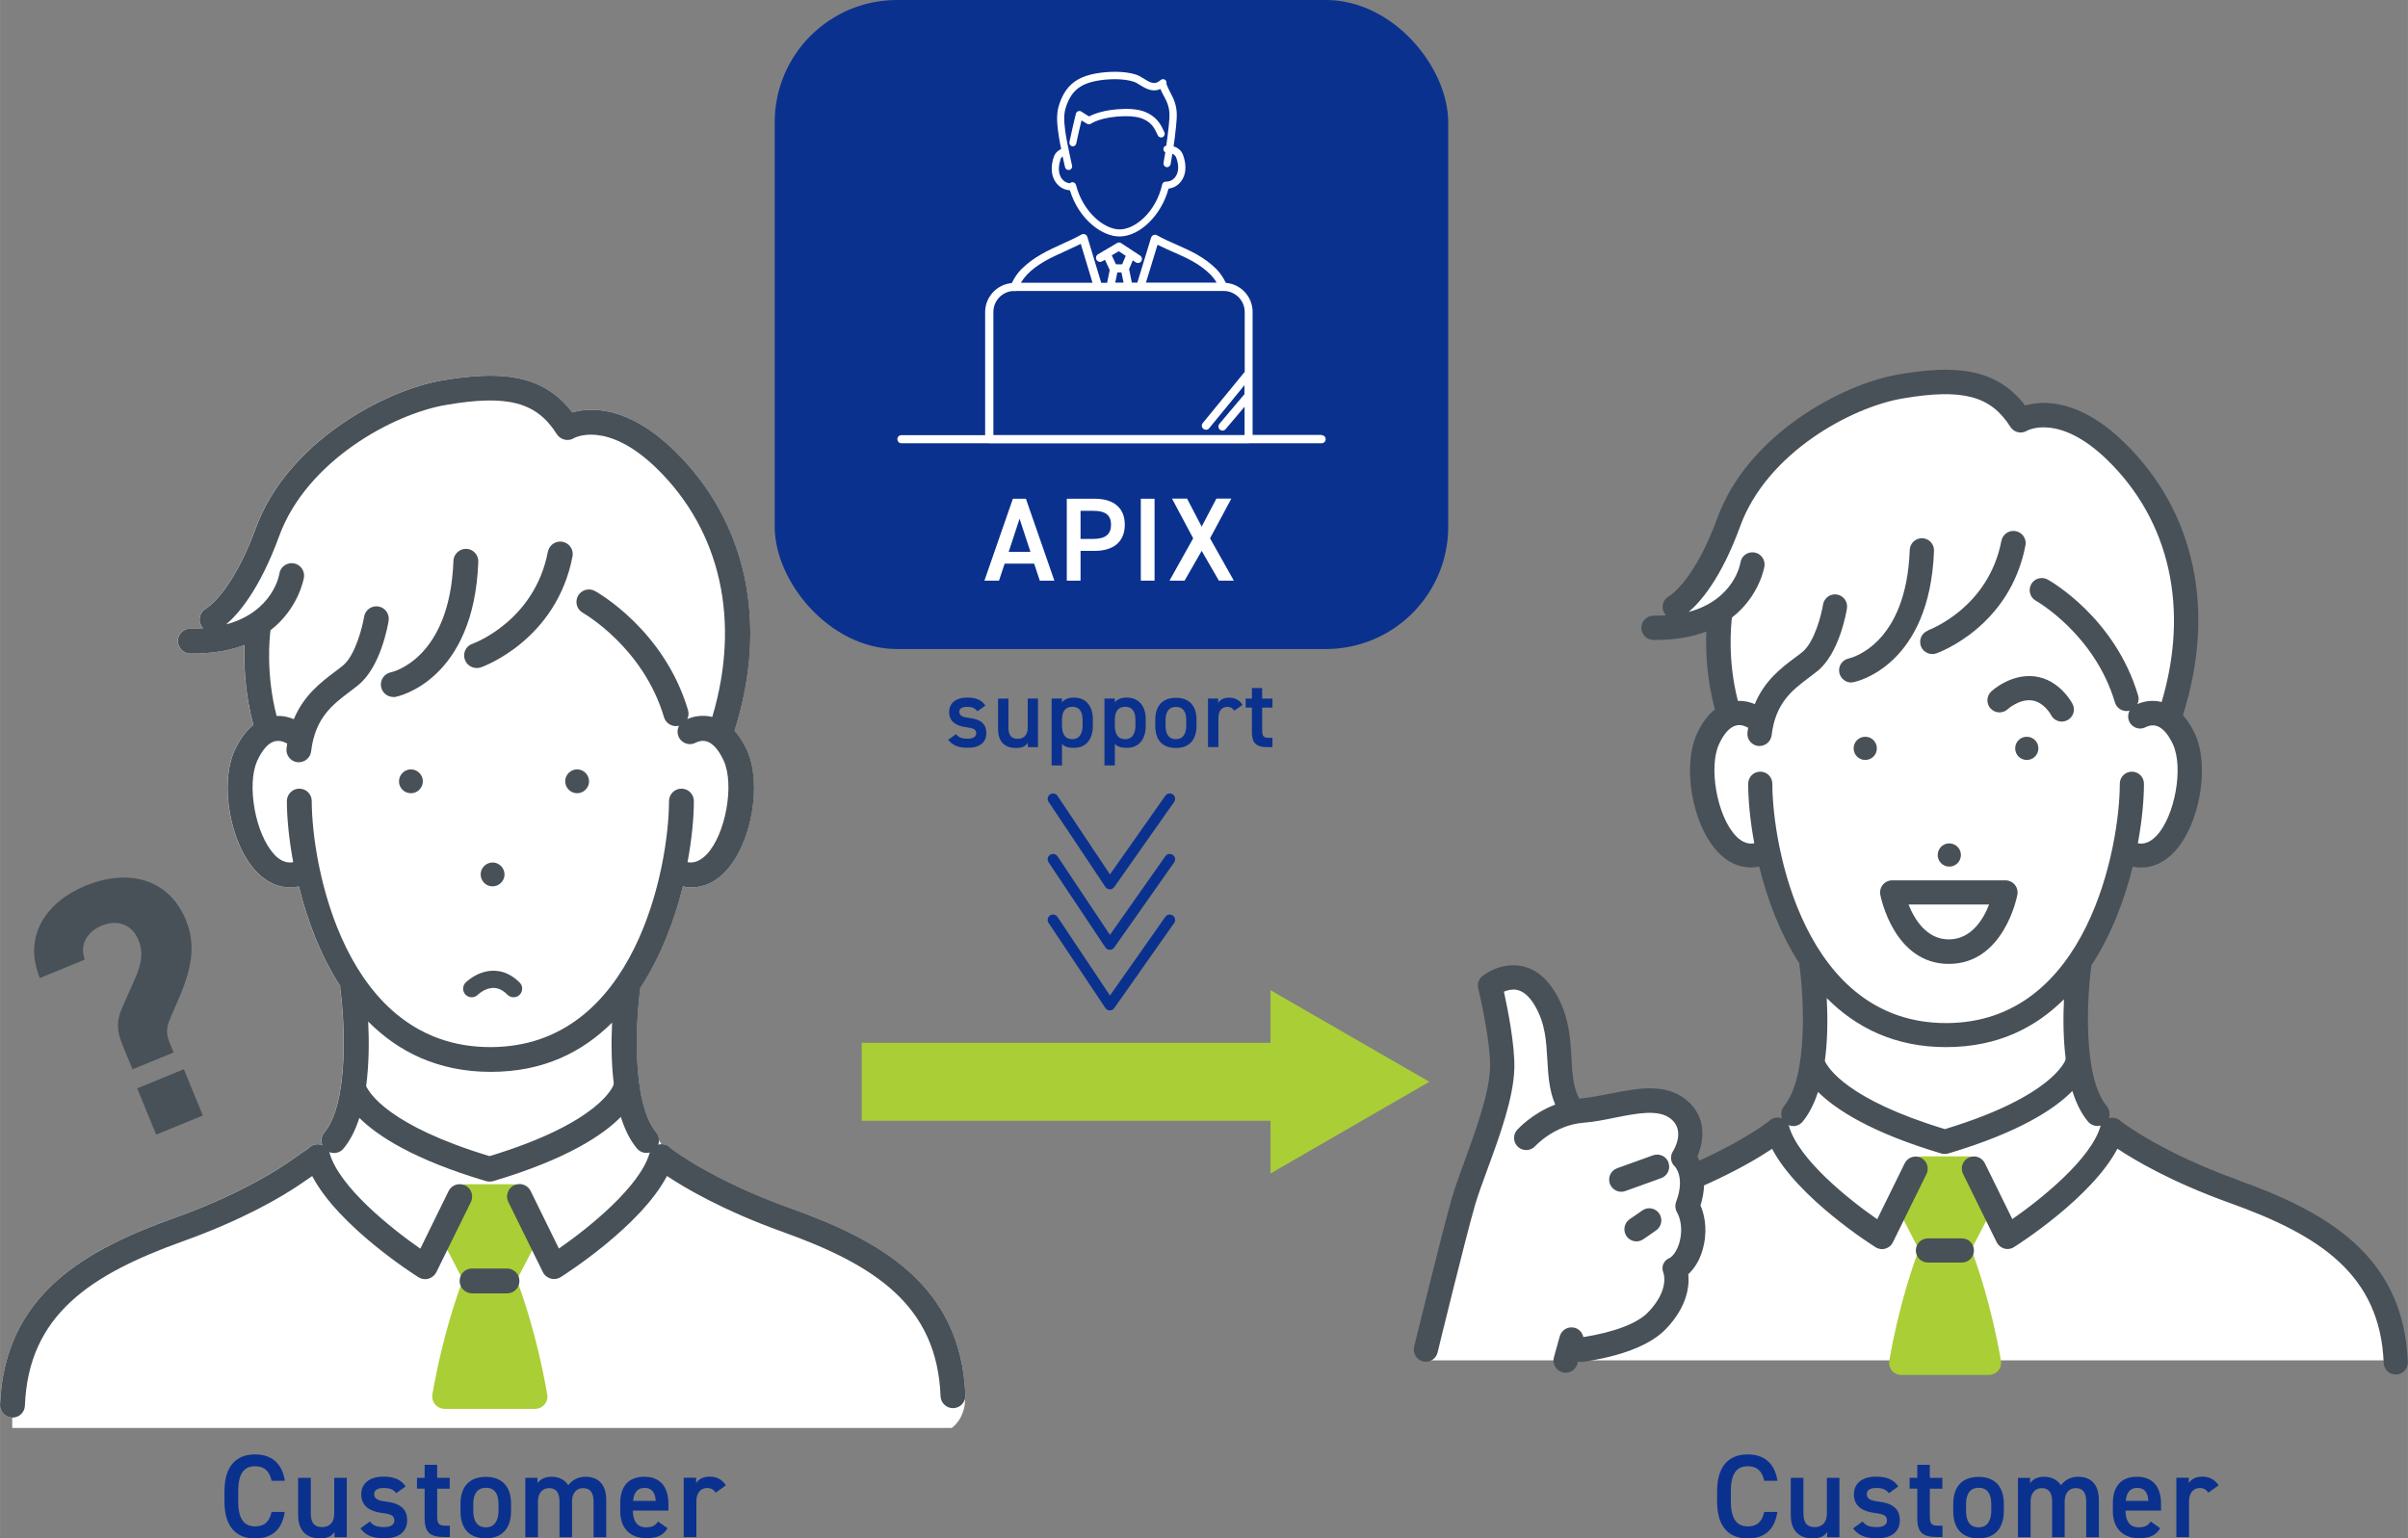 <?xml version="1.0" encoding="UTF-8"?><svg id="_レイヤー_2" xmlns="http://www.w3.org/2000/svg" width="71.04mm" height="45.39mm" viewBox="0 0 201.39 128.68"><rect x="0" y="0" width="201.39" height="128.68" fill="#808080" stroke="none"/><defs><style>.cls-1{fill:#fff;}.cls-2{fill:#aace36;}.cls-3{fill:#0b318f;}.cls-4,.cls-5,.cls-6{fill:none;}.cls-5{stroke:#485157;stroke-width:1.44px;}.cls-5,.cls-6{stroke-linecap:round;stroke-linejoin:round;}.cls-6{stroke:#0b318f;stroke-width:.9px;}.cls-7{fill:#485157;}</style></defs><g id="_レイヤー_1-2"><g><path class="cls-1" d="M141.39,98.35c3.85-1.82,7.3-3.65,8.56-5.18,2.41-2.94,1.61-12.7,1.61-12.7,0,0-2.9-3.47-3.62-8.95,0,0-4.17,1.15-5.32-4.74-1.15-5.89,1.97-7.08,1.97-7.08,0,0-1.14-3.18-.73-8.33,0,0-1.67,1.13-4.38,1.13l.68-1.77s2.66-2.73,4.87-8.12c2.22-5.38,17.2-16.06,23.97-7.44,0,0,3.72-1.92,9.1,3.41,5.38,5.34,5.65,16.15,3.08,21.56,0,0,2.65,1.33,1.97,5.46-.68,4.13-2.63,6.48-5.58,5.92,0,0-.99,5.28-3.66,9.15,0,0-1.18,10.74,2.74,13.83,3.92,3.08,13.89,6.2,18.43,9.27,4.54,3.07,5.49,10.02,5.49,10.02H119.07s2.52-11.13,3.85-14.81c1.33-3.68,3.71-9.65,1.72-16.54,0,0,2.35-1.69,4.44,.88,2.09,2.57,1.01,9.5,2.97,9.86,0,0,5.7-1.87,7.75-.76,2.05,1.11,1.81,3.04,1.19,4.07l.41,1.88Z"/><path class="cls-2" d="M167.35,113.83c-.81-4.68-2.02-8.12-2.48-9.31,.86-1.64,2.13-4.11,2.14-4.14,.17-.33,.14-.74-.07-1.05l-1.49-2.15c-.19-.27-.5-.45-.83-.45h-3.88c-.33,0-.64,.18-.83,.45l-1.49,2.16c-.22,.31-.24,.71-.07,1.04,.01,.03,1.28,2.5,2.14,4.14-.45,1.19-1.67,4.63-2.48,9.31-.05,.29,.03,.6,.22,.82,.19,.23,.48,.36,.78,.36h7.34c.3,0,.58-.13,.78-.36,.19-.23,.27-.53,.22-.82Z"/><g><path class="cls-4" d="M147.21,64.53c.56,0,1.01,.45,1.01,1.01,0,5.19,2.67,20.02,14.53,20.02s14.53-14.82,14.53-20.02c0-.56,.45-1.01,1.01-1.01s1.01,.45,1.01,1.01c0,1.25-.14,3-.51,4.98,.42,.08,.96,0,1.57-.64,1.53-1.63,2.26-5.69,1.37-7.63-.39-.85-.86-1.38-1.35-1.54-.47-.15-.87,.06-.88,.07-.48,.29-1.09,.13-1.38-.35-.19-.32-.18-.69-.02-1-.09,.02-.17,.03-.26,.03-.44,0-.84-.29-.97-.73-1.69-5.71-6.56-8.47-6.61-8.5-.49-.27-.67-.89-.39-1.38,.27-.49,.89-.67,1.38-.39,.23,.13,5.64,3.2,7.56,9.69,.08,.25,.05,.51-.06,.73,.39-.17,1.14-.39,2.03-.18,2.32-7.81,.69-15.14-4.53-20.23-4.06-3.95-6.71-2.48-6.73-2.46-.47,.29-1.1,.15-1.39-.32-1.65-2.61-4.01-3.24-9.01-2.38-4.29,.73-11.34,4.53-13.59,10.69-1.61,4.4-3.36,6.37-4.31,7.17,3.83-1.02,4.33-4.08,4.33-4.12,.08-.55,.59-.94,1.15-.86,.55,.08,.94,.59,.86,1.15,0,.04-.4,2.49-2.72,4.3-.08,.66-.37,3.62,.5,6.97,.61-.02,1.11,.14,1.41,.27,.82-1.96,2.21-3.01,3.3-3.84,.23-.18,.46-.35,.68-.52,1.03-.84,1.61-3.21,1.73-3.97,.09-.55,.61-.93,1.16-.84,.55,.09,.93,.61,.84,1.16-.06,.38-.65,3.75-2.45,5.23-.23,.19-.48,.38-.74,.57-1.37,1.03-2.79,2.1-3.11,4.82-.06,.52-.5,.89-1.01,.89-.04,0-.08,0-.12,0-.56-.07-.95-.57-.89-1.13,.02-.14,.03-.27,.06-.4-.07-.02-.14-.05-.21-.09-.04-.02-.43-.22-.88-.07-.49,.16-.96,.7-1.35,1.54-.89,1.94-.16,6,1.37,7.63,.61,.65,1.15,.72,1.57,.64-.37-1.98-.51-3.73-.51-4.98,0-.56,.45-1.01,1.01-1.01Zm9.75-1.78c-.08,.53-.58,.89-1.11,.81-.53-.08-.89-.58-.81-1.11,.08-.53,.58-.89,1.11-.81,.53,.08,.89,.58,.81,1.11Zm11.77,12.11c-.05,.24-1.16,5.78-5.73,5.78s-5.69-5.54-5.73-5.78c-.06-.3,.02-.61,.21-.84,.19-.23,.48-.37,.78-.37h9.48c.3,0,.59,.14,.78,.37,.19,.23,.27,.54,.21,.84Zm-5.85-4.3c.53-.08,1.03,.28,1.11,.81,.08,.53-.28,1.03-.81,1.11-.53,.08-1.03-.28-1.11-.81-.08-.53,.28-1.03,.81-1.11Zm6.79-7c-.53,.08-1.03-.28-1.11-.81-.08-.53,.28-1.03,.81-1.11,.53-.08,1.03,.28,1.11,.81,.08,.53-.28,1.03-.81,1.11Zm.53-6.98c2.08,.26,3.11,2.22,3.15,2.31,.26,.5,.06,1.11-.44,1.36-.15,.08-.31,.11-.46,.11-.37,0-.72-.2-.9-.55,0,0-.59-1.09-1.6-1.22-1.06-.13-2.01,.73-2.02,.73-.41,.38-1.05,.36-1.43-.05-.38-.41-.36-1.04,.04-1.43,.07-.06,1.63-1.52,3.66-1.27Zm-2.79-11.32c.11-.55,.65-.91,1.2-.8,.55,.11,.91,.64,.81,1.19-1.3,6.78-7.19,8.94-7.44,9.03-.11,.04-.22,.06-.34,.06-.42,0-.82-.26-.97-.67-.19-.53,.07-1.11,.6-1.29h0c.18-.07,5.07-1.89,6.15-7.5Zm-12.77,9.83c.21-.05,4.81-1.16,5.1-9.08,.02-.56,.51-.99,1.05-.98,.56,.02,1,.49,.98,1.05-.35,9.62-6.46,10.94-6.72,10.99-.07,.01-.13,.02-.2,.02-.47,0-.9-.33-.99-.82-.11-.55,.24-1.08,.79-1.19Z"/><path class="cls-4" d="M172.63,83.58c-2.41,2.39-5.62,4-9.87,4s-7.55-1.66-9.97-4.1c.08,1.52,.08,3.42-.16,5.26,.27,.6,1.87,3.23,10.04,5.7,9.08-2.75,10.07-5.75,10.08-5.78,0-.05,.02-.09,.03-.14-.21-1.73-.21-3.5-.14-4.95Z"/><path class="cls-4" d="M162.99,78.58c1.89,0,2.89-1.69,3.37-2.92h-6.74c.48,1.23,1.5,2.92,3.37,2.92Z"/><path class="cls-7" d="M169.36,61.64c-.53,.08-.89,.58-.81,1.11,.08,.53,.58,.89,1.11,.81,.53-.08,.89-.58,.81-1.11-.08-.53-.58-.89-1.11-.81Z"/><path class="cls-7" d="M163.18,72.48c.53-.08,.89-.58,.81-1.11-.08-.53-.58-.89-1.11-.81-.53,.08-.89,.58-.81,1.11,.08,.53,.58,.89,1.11,.81Z"/><path class="cls-7" d="M156.15,61.64c-.53-.08-1.03,.28-1.11,.81-.08,.53,.28,1.03,.81,1.11,.53,.08,1.03-.28,1.11-.81,.08-.53-.28-1.03-.81-1.11Z"/><path class="cls-7" d="M166.49,59.27c.38,.41,1.02,.43,1.43,.05,0,0,.96-.87,2.02-.73,1.01,.13,1.6,1.21,1.6,1.22,.18,.35,.53,.55,.9,.55,.16,0,.31-.04,.46-.11,.5-.26,.7-.87,.44-1.36-.04-.08-1.07-2.04-3.15-2.31-2.03-.25-3.6,1.21-3.66,1.27-.4,.38-.42,1.02-.04,1.43Z"/><path class="cls-7" d="M154.83,57.08c.07,0,.13,0,.2-.02,.26-.05,6.37-1.38,6.72-10.99,.02-.56-.42-1.03-.98-1.05-.54-.02-1.03,.42-1.05,.98-.28,7.92-4.88,9.03-5.1,9.08-.54,.11-.9,.64-.79,1.19,.1,.48,.52,.82,.99,.82Z"/><path class="cls-7" d="M161.25,52.75c-.53,.19-.78,.77-.6,1.29,.15,.42,.55,.67,.97,.67,.11,0,.22-.02,.34-.06,.25-.09,6.14-2.25,7.44-9.03,.11-.55-.26-1.08-.81-1.19-.55-.11-1.09,.25-1.2,.8-1.08,5.61-5.98,7.43-6.15,7.5h0Z"/><path class="cls-7" d="M187.18,98.71c-6.38-2.29-9.62-4.79-9.66-4.81-.04-.03-.07-.05-.11-.07-.12-.14-.29-.25-.48-.3-.19-.05-.38-.05-.56,0,.12-.33,.07-.71-.17-1-2.06-2.48-1.63-9.3-1.29-11.72,0-.02,0-.03,0-.05,1.69-2.57,2.78-5.53,3.46-8.26,.24,.05,.48,.07,.71,.07,1,0,1.95-.44,2.76-1.3,2.13-2.26,2.99-7.15,1.74-9.87-.29-.63-.63-1.16-1.01-1.58,2.78-8.75,1.01-17.04-4.89-22.79-3.81-3.71-6.86-3.53-8.31-3.11-2.45-3.22-6.03-3.38-10.58-2.6-4.77,.81-12.63,5.07-15.15,11.99-1.92,5.26-3.97,6.52-4.05,6.56-.49,.26-.68,.86-.43,1.35,.05,.1,.11,.18,.18,.25-.27,.02-.56,.03-.86,.03-.06,0-.12,0-.18,0-.56,0-1.02,.44-1.03,1,0,.56,.44,1.02,1,1.03,.07,0,.14,0,.21,0,1.71,0,3.1-.27,4.23-.7-.06,1.51,0,3.89,.72,6.51-.59,.47-1.1,1.15-1.51,2.05-1.25,2.72-.39,7.6,1.74,9.87,.81,.86,1.76,1.3,2.76,1.3,.24,0,.47-.03,.71-.07,.66,2.68,1.73,5.58,3.37,8.12,0,.06,0,.13,0,.19,.34,2.42,.77,9.23-1.29,11.72-.25,.3-.29,.7-.16,1.04-.21-.09-.44-.11-.67-.04-.19,.06-.35,.16-.48,.3-.04,.02-.08,.05-.11,.08-.02,.02-1.89,1.47-5.65,3.18-.06-.13-.12-.24-.18-.34,.55-1.28,.83-3.32-.95-4.75-1.76-1.42-4.08-.95-6.32-.51-.82,.16-1.66,.33-2.45,.4-.06,0-.11,.01-.17,.02-.51-.99-.57-2.11-.64-3.38-.09-1.64-.19-3.5-1.31-5.42-.77-1.31-1.75-2.09-2.92-2.3-1.71-.31-3.07,.73-3.22,.85-.31,.25-.44,.65-.35,1.03,.01,.04,1.06,4.4,.99,6.65-.07,2.15-1.21,5.27-2.12,7.77-.43,1.17-.84,2.28-1.09,3.18-.8,2.78-3.04,11.98-3.14,12.37-.13,.54,.2,1.09,.74,1.23,.08,.02,.16,.03,.24,.03,.46,0,.87-.31,.98-.77,.02-.1,2.33-9.55,3.12-12.29,.24-.83,.63-1.9,1.05-3.04,1.02-2.78,2.17-5.92,2.25-8.4,.06-1.94-.56-5.04-.87-6.46,.29-.12,.68-.22,1.07-.15,.55,.11,1.07,.55,1.52,1.33,.88,1.5,.95,2.96,1.04,4.51,.07,1.25,.14,2.53,.66,3.76-1.96,.75-3.12,2.05-3.19,2.12-.37,.42-.33,1.05,.09,1.43,.42,.37,1.06,.33,1.43-.08,.02-.02,1.6-1.75,4.01-1.95,.9-.07,1.8-.25,2.67-.43,1.87-.37,3.63-.72,4.66,.1,1.21,.97,.29,2.54,.18,2.71-.26,.41-.21,.94,.15,1.27,.04,.04,.88,.94,.11,2.97-.11,.29-.07,.63,.09,.9,.02,.04,.53,.88,.25,2.23-.24,1.2-.86,1.55-.86,1.55-.26,.1-.44,.27-.55,.52-.11,.25-.08,.51,.02,.77,.02,.06,.48,1.42-1.29,3.26-.89,.93-2.81,1.66-5.42,2.08-.07-.36-.34-.68-.72-.78-.54-.15-1.1,.17-1.25,.71l-.49,1.76c-.15,.54,.17,1.1,.71,1.25,.09,.02,.18,.04,.27,.04,.44,0,.85-.29,.98-.74l.05-.2c.09,.02,.17,.04,.27,.04,.05,0,.1,0,.15-.01,2.28-.33,5.32-1.08,6.92-2.73,1.82-1.9,1.99-3.62,1.89-4.6,.47-.44,1.05-1.21,1.31-2.5,.3-1.5-.02-2.64-.29-3.25,.19-.62,.28-1.18,.3-1.68,2.81-1.25,4.7-2.4,5.69-3.06,2.15,4.11,8.36,8.05,8.65,8.23,.16,.1,.35,.16,.54,.16,.09,0,.19-.01,.28-.04,.28-.08,.51-.27,.63-.53l2.81-5.71c.25-.5,.04-1.11-.46-1.36-.5-.25-1.11-.04-1.36,.46l-2.3,4.68c-2.4-1.66-6.58-5.02-7.37-7.76-.01-.04-.02-.07-.04-.11,.13,.05,.26,.08,.39,.08,.29,0,.58-.13,.78-.37,.56-.68,.98-1.54,1.29-2.49,1.48,1.47,4.43,3.4,10.31,5.15,.09,.03,.19,.04,.29,.04s.19-.01,.29-.04c5.98-1.78,8.93-3.74,10.38-5.23,.31,.98,.73,1.87,1.31,2.56,.2,.24,.49,.37,.78,.37,.09,0,.19-.01,.28-.04,0,.02-.02,.05-.02,.07-.79,2.74-4.98,6.1-7.37,7.76l-2.3-4.68c-.25-.5-.85-.71-1.36-.46-.5,.25-.71,.85-.46,1.36l2.81,5.71c.13,.26,.36,.45,.63,.53,.09,.03,.18,.04,.28,.04,.19,0,.38-.05,.54-.16,.29-.18,6.5-4.13,8.65-8.23,1.38,.92,4.49,2.78,9.4,4.54,7.52,2.69,12.58,6,12.87,13.38,.02,.55,.47,.97,1.01,.97,.01,0,.03,0,.04,0,.56-.02,1-.49,.97-1.05-.35-9.02-7.03-12.64-14.21-15.21Zm-42.04-28.83c-1.53-1.63-2.26-5.69-1.37-7.63,.39-.85,.86-1.38,1.35-1.54,.45-.15,.84,.05,.88,.07,.07,.04,.14,.07,.21,.09-.02,.13-.04,.26-.06,.4-.07,.56,.33,1.06,.89,1.13,.04,0,.08,0,.12,0,.51,0,.94-.38,1.01-.89,.32-2.72,1.74-3.79,3.11-4.82,.26-.19,.5-.38,.74-.57,1.8-1.47,2.39-4.85,2.45-5.23,.09-.55-.29-1.07-.84-1.16-.55-.09-1.07,.29-1.16,.84-.12,.77-.7,3.14-1.73,3.97-.22,.18-.44,.35-.68,.52-1.09,.82-2.49,1.88-3.3,3.84-.29-.13-.8-.29-1.41-.27-.87-3.35-.58-6.31-.5-6.97,2.32-1.8,2.72-4.26,2.72-4.3,.08-.55-.3-1.07-.86-1.15-.56-.08-1.07,.3-1.15,.86,0,.04-.5,3.09-4.33,4.12,.96-.81,2.71-2.77,4.31-7.17,2.25-6.16,9.3-9.96,13.59-10.69,5-.85,7.36-.23,9.01,2.38,.3,.47,.92,.61,1.39,.32,.03-.02,2.68-1.49,6.73,2.46,5.22,5.09,6.85,12.42,4.53,20.23-.89-.22-1.64,0-2.03,.18,.11-.22,.14-.48,.06-.73-1.93-6.5-7.34-9.57-7.56-9.69-.49-.27-1.11-.1-1.38,.39-.27,.49-.1,1.11,.39,1.38,.05,.03,4.91,2.79,6.61,8.5,.13,.44,.53,.73,.97,.73,.08,0,.17-.01,.26-.03-.16,.31-.17,.68,.02,1,.29,.48,.9,.64,1.38,.35,.02,0,.42-.22,.88-.07,.49,.16,.96,.7,1.35,1.54,.89,1.94,.16,6-1.37,7.63-.61,.65-1.15,.72-1.57,.64,.37-1.98,.51-3.73,.51-4.98,0-.56-.45-1.01-1.01-1.01s-1.01,.45-1.01,1.01c0,5.19-2.67,20.02-14.53,20.02s-14.53-14.82-14.53-20.02c0-.56-.45-1.01-1.01-1.01s-1.01,.45-1.01,1.01c0,1.25,.14,3,.51,4.98-.42,.08-.96,0-1.57-.64Zm27.6,18.79s-.99,3.03-10.08,5.78c-8.16-2.47-9.77-5.11-10.04-5.7,.25-1.83,.24-3.73,.16-5.26,2.42,2.44,5.66,4.1,9.97,4.1s7.46-1.61,9.87-4c-.07,1.45-.07,3.22,.14,4.95-.01,.04-.02,.09-.03,.14Z"/><path class="cls-7" d="M164.08,103.59h-2.84c-.56,0-1.01,.45-1.01,1.01s.45,1.01,1.01,1.01h2.84c.56,0,1.01-.45,1.01-1.01s-.45-1.01-1.01-1.01Z"/><path class="cls-7" d="M139.55,97.25c-.19-.53-.77-.8-1.3-.61l-3,1.08c-.53,.19-.8,.77-.61,1.3,.15,.41,.54,.67,.95,.67,.11,0,.23-.02,.34-.06l3-1.08c.53-.19,.8-.77,.61-1.3Z"/><path class="cls-7" d="M137.36,101.25l-1.07,.74c-.46,.32-.57,.95-.26,1.41,.2,.28,.51,.44,.83,.44,.2,0,.4-.06,.58-.18l1.07-.74c.46-.32,.57-.95,.26-1.41-.32-.46-.95-.58-1.41-.26Z"/><path class="cls-7" d="M167.73,73.64h-9.48c-.3,0-.59,.14-.78,.37-.19,.23-.27,.55-.21,.84,.05,.24,1.16,5.78,5.73,5.78s5.69-5.54,5.73-5.78c.06-.3-.02-.61-.21-.84-.19-.23-.48-.37-.78-.37Zm-4.74,4.94c-1.87,0-2.88-1.69-3.37-2.92h6.74c-.48,1.23-1.49,2.92-3.37,2.92Z"/></g></g><g><path class="cls-3" d="M147.55,123.86c-.18-.83-.62-1.21-1.38-1.21-.91,0-1.41,.6-1.41,2.08v.87c0,1.46,.5,2.08,1.41,2.08,.78,0,1.2-.38,1.38-1.21h1.1c-.23,1.54-1.12,2.22-2.48,2.22-1.53,0-2.56-.92-2.56-3.08v-.87c0-2.16,1.03-3.08,2.56-3.08,1.36,0,2.26,.72,2.49,2.21h-1.11Z"/><path class="cls-3" d="M153.85,128.59h-1.04v-.45c-.23,.36-.53,.54-1.22,.54-1.02,0-1.82-.53-1.82-1.96v-3.1h1.06v2.99c0,.88,.4,1.13,.95,1.13,.66,0,1.01-.44,1.01-1.12v-3h1.05v4.97Z"/><path class="cls-3" d="M157.99,124.92c-.24-.31-.49-.45-1.08-.45-.45,0-.78,.15-.78,.51,0,.42,.37,.55,.94,.62,1.1,.13,1.82,.52,1.82,1.57,0,.91-.63,1.51-1.91,1.51-1.01,0-1.59-.28-2-.83l.8-.58c.23,.31,.53,.47,1.18,.47,.55,0,.86-.2,.86-.55,0-.41-.26-.53-1.03-.63-.94-.12-1.74-.52-1.74-1.56,0-.88,.65-1.48,1.86-1.48,.81,0,1.46,.21,1.85,.82l-.79,.57Z"/><path class="cls-3" d="M159.71,123.62h.64v-1.09h1.05v1.09h1.05v.91h-1.05v2.27c0,.58,.09,.82,.65,.82h.41v.95h-.49c-1.19,0-1.62-.41-1.62-1.58v-2.47h-.64v-.91Z"/><path class="cls-3" d="M167.59,126.41c0,1.32-.65,2.27-2.11,2.27s-2.12-.89-2.12-2.27v-.62c0-1.46,.78-2.25,2.12-2.25s2.11,.79,2.11,2.25v.62Zm-1.05-.03v-.58c0-.86-.35-1.35-1.05-1.35s-1.06,.5-1.06,1.35v.58c0,.77,.26,1.38,1.06,1.38,.75,0,1.05-.61,1.05-1.38Z"/><path class="cls-3" d="M168.75,123.62h1.04v.45c.2-.3,.58-.54,1.16-.54,.63,0,1.12,.25,1.42,.71,.33-.45,.83-.71,1.45-.71,1.07,0,1.72,.66,1.72,1.95v3.11h-1.06v-2.99c0-.81-.34-1.12-.88-1.12s-.9,.4-.92,1.06v3.05h-1.05v-2.99c0-.84-.37-1.12-.87-1.12-.55,0-.93,.42-.93,1.11v3h-1.06v-4.97Z"/><path class="cls-3" d="M180.67,127.83c-.35,.61-.9,.84-1.78,.84-1.42,0-2.18-.92-2.18-2.24v-.68c0-1.46,.72-2.22,2.02-2.22s2.01,.81,2.01,2.28v.55h-2.97v.02c0,.77,.3,1.38,1.08,1.38,.59,0,.82-.18,1.02-.49l.79,.56Zm-2.89-2.28h1.9c-.04-.72-.34-1.09-.94-1.09s-.9,.42-.95,1.09Z"/><path class="cls-3" d="M184.7,124.86c-.16-.23-.38-.39-.71-.39-.54,0-.91,.4-.91,1.11v3h-1.06v-4.97h1.04v.45c.19-.29,.53-.54,1.11-.54,.64,0,1.07,.25,1.38,.73l-.84,.6Z"/></g><g><path class="cls-3" d="M22.71,123.86c-.18-.83-.62-1.21-1.38-1.21-.91,0-1.41,.6-1.41,2.08v.87c0,1.46,.5,2.08,1.41,2.08,.78,0,1.2-.38,1.38-1.21h1.1c-.23,1.54-1.12,2.22-2.48,2.22-1.53,0-2.56-.92-2.56-3.08v-.87c0-2.16,1.03-3.08,2.56-3.08,1.36,0,2.26,.72,2.49,2.21h-1.11Z"/><path class="cls-3" d="M29.01,128.59h-1.04v-.45c-.23,.36-.53,.54-1.22,.54-1.02,0-1.82-.53-1.82-1.96v-3.1h1.06v2.99c0,.88,.4,1.13,.95,1.13,.66,0,1.01-.44,1.01-1.12v-3h1.05v4.97Z"/><path class="cls-3" d="M33.15,124.92c-.24-.31-.49-.45-1.08-.45-.45,0-.78,.15-.78,.51,0,.42,.37,.55,.94,.62,1.1,.13,1.82,.52,1.82,1.57,0,.91-.63,1.51-1.91,1.51-1.01,0-1.59-.28-2-.83l.8-.58c.23,.31,.53,.47,1.18,.47,.55,0,.86-.2,.86-.55,0-.41-.26-.53-1.03-.63-.94-.12-1.74-.52-1.74-1.56,0-.88,.65-1.48,1.86-1.48,.81,0,1.46,.21,1.85,.82l-.79,.57Z"/><path class="cls-3" d="M34.87,123.62h.64v-1.09h1.05v1.09h1.05v.91h-1.05v2.27c0,.58,.09,.82,.65,.82h.41v.95h-.49c-1.19,0-1.62-.41-1.62-1.58v-2.47h-.64v-.91Z"/><path class="cls-3" d="M42.74,126.41c0,1.32-.65,2.27-2.11,2.27s-2.12-.89-2.12-2.27v-.62c0-1.46,.78-2.25,2.12-2.25s2.11,.79,2.11,2.25v.62Zm-1.05-.03v-.58c0-.86-.35-1.35-1.05-1.35s-1.06,.5-1.06,1.35v.58c0,.77,.26,1.38,1.06,1.38,.75,0,1.05-.61,1.05-1.38Z"/><path class="cls-3" d="M43.91,123.62h1.04v.45c.2-.3,.58-.54,1.16-.54,.63,0,1.12,.25,1.42,.71,.33-.45,.83-.71,1.45-.71,1.07,0,1.72,.66,1.72,1.95v3.11h-1.06v-2.99c0-.81-.34-1.12-.88-1.12s-.9,.4-.92,1.06v3.05h-1.05v-2.99c0-.84-.37-1.12-.87-1.12-.55,0-.93,.42-.93,1.11v3h-1.06v-4.97Z"/><path class="cls-3" d="M55.83,127.83c-.35,.61-.9,.84-1.78,.84-1.42,0-2.18-.92-2.18-2.24v-.68c0-1.46,.72-2.22,2.02-2.22s2.01,.81,2.01,2.28v.55h-2.97v.02c0,.77,.3,1.38,1.08,1.38,.59,0,.82-.18,1.02-.49l.79,.56Zm-2.89-2.28h1.9c-.04-.72-.34-1.09-.94-1.09s-.9,.42-.95,1.09Z"/><path class="cls-3" d="M59.86,124.86c-.16-.23-.38-.39-.71-.39-.54,0-.91,.4-.91,1.11v3h-1.06v-4.97h1.04v.45c.19-.29,.53-.54,1.11-.54,.64,0,1.07,.25,1.38,.73l-.84,.6Z"/></g><g><path class="cls-3" d="M81.74,59.5c-.19-.25-.4-.37-.88-.37-.37,0-.63,.12-.63,.41,0,.34,.3,.45,.77,.5,.9,.11,1.49,.42,1.49,1.28,0,.75-.51,1.23-1.56,1.23-.83,0-1.3-.23-1.63-.67l.66-.47c.19,.25,.43,.38,.97,.38,.45,0,.71-.16,.71-.45,0-.33-.21-.43-.84-.51-.77-.1-1.42-.42-1.42-1.27,0-.72,.53-1.21,1.52-1.21,.67,0,1.19,.17,1.51,.67l-.64,.46Z"/><path class="cls-3" d="M86.81,62.5h-.85v-.37c-.19,.29-.43,.44-1,.44-.84,0-1.49-.43-1.49-1.6v-2.53h.87v2.44c0,.72,.33,.92,.78,.92,.54,0,.83-.36,.83-.92v-2.45h.86v4.06Z"/><path class="cls-3" d="M91.4,60.73c0,1.06-.52,1.83-1.6,1.83-.47,0-.78-.11-.98-.33v1.8h-.87v-5.6h.87v.32c.2-.25,.53-.4,.99-.4,.97,0,1.59,.66,1.59,1.82v.55Zm-.86-.04v-.47c0-.71-.28-1.1-.86-1.1s-.85,.39-.86,1.06v.52c0,.63,.2,1.13,.86,1.13,.62,0,.86-.5,.86-1.13Z"/><path class="cls-3" d="M95.82,60.73c0,1.06-.52,1.83-1.6,1.83-.47,0-.78-.11-.98-.33v1.8h-.87v-5.6h.87v.32c.2-.25,.53-.4,.99-.4,.97,0,1.59,.66,1.59,1.82v.55Zm-.86-.04v-.47c0-.71-.28-1.1-.86-1.1s-.85,.39-.86,1.06v.52c0,.63,.2,1.13,.86,1.13,.62,0,.86-.5,.86-1.13Z"/><path class="cls-3" d="M100.07,60.72c0,1.08-.53,1.85-1.72,1.85s-1.73-.73-1.73-1.85v-.51c0-1.19,.63-1.84,1.73-1.84s1.72,.65,1.72,1.84v.51Zm-.86-.02v-.47c0-.71-.28-1.1-.86-1.1s-.87,.41-.87,1.1v.47c0,.63,.21,1.13,.87,1.13,.62,0,.86-.5,.86-1.13Z"/><path class="cls-3" d="M103.23,59.45c-.13-.19-.31-.32-.58-.32-.44,0-.75,.32-.75,.91v2.45h-.87v-4.06h.85v.37c.15-.24,.43-.44,.91-.44,.52,0,.88,.2,1.13,.6l-.69,.49Z"/><path class="cls-3" d="M104.18,58.44h.52v-.89h.86v.89h.86v.75h-.86v1.86c0,.47,.07,.67,.53,.67h.33v.78h-.4c-.97,0-1.32-.33-1.32-1.29v-2.02h-.52v-.75Z"/></g><g><rect class="cls-2" x="72.07" y="87.23" width="37.66" height="6.52"/><polygon class="cls-2" points="119.54 90.49 106.26 82.83 106.26 98.16 119.54 90.49"/></g><rect class="cls-3" x="64.79" width="56.33" height="54.29" rx="10.23" ry="10.23"/><g><path class="cls-1" d="M82.33,48.57l2.38-6.85h1.09l2.38,6.85h-1.22l-.47-1.42h-2.47l-.47,1.42h-1.23Zm2.02-2.41h1.83l-.91-2.77-.91,2.77Z"/><path class="cls-1" d="M90.37,46.07v2.5h-1.15v-6.85h2.33c1.58,0,2.52,.75,2.52,2.17s-.93,2.19-2.52,2.19h-1.18Zm1.06-.99c1.05,0,1.49-.41,1.49-1.19s-.44-1.16-1.49-1.16h-1.06v2.35h1.06Z"/><path class="cls-1" d="M96.56,48.57h-1.15v-6.85h1.15v6.85Z"/><path class="cls-1" d="M97.81,48.57l1.98-3.54-1.77-3.32h1.26l1.22,2.34,1.23-2.34h1.25l-1.78,3.32,1.99,3.54h-1.25l-1.44-2.49-1.43,2.49h-1.26Z"/></g><polyline class="cls-6" points="88.07 66.82 92.82 73.94 97.83 66.82"/><polyline class="cls-6" points="88.07 71.88 92.82 79 97.83 71.88"/><polyline class="cls-6" points="88.07 76.95 92.82 84.07 97.83 76.95"/><g><g><path class="cls-1" d="M80.74,116.72c-.36-9.27-7.23-12.99-14.6-15.63-6.56-2.35-9.89-4.92-9.92-4.94-.04-.03-.08-.05-.11-.08-.13-.14-.29-.25-.49-.31-.1-.03-.2-.04-.3-.04-.07-.12-.15-.24-.22-.36,0-.22-.08-.44-.23-.63-2.11-2.55-1.68-9.56-1.33-12.04,0-.02,0-.03,0-.05,1.73-2.64,2.86-5.68,3.56-8.49,.25,.05,.49,.08,.73,.08,1.03,0,2-.45,2.84-1.34,2.19-2.32,3.07-7.35,1.79-10.14-.3-.65-.65-1.19-1.04-1.63,2.86-8.99,1.03-17.51-5.03-23.42-3.92-3.82-7.05-3.63-8.54-3.2-2.52-3.31-6.19-3.47-10.88-2.68-4.9,.84-12.98,5.22-15.58,12.33-1.98,5.41-4.08,6.7-4.16,6.75-.5,.27-.7,.88-.44,1.39,.05,.1,.11,.19,.19,.26-.28,.02-.58,.03-.88,.03-.06,0-.12,0-.18,0-.58,0-1.05,.45-1.06,1.03,0,.58,.45,1.05,1.03,1.06,.07,0,.14,0,.21,0,1.75,0,3.18-.28,4.34-.72-.06,1.55,0,4,.74,6.69-.61,.48-1.13,1.19-1.56,2.11-1.29,2.79-.4,7.82,1.79,10.14,.83,.89,1.81,1.34,2.84,1.34,.24,0,.49-.03,.73-.08,.68,2.75,1.78,5.74,3.46,8.34,0,.06,0,.13,0,.2,.35,2.48,.79,9.48-1.33,12.04-.26,.31-.3,.72-.16,1.07-.21-.09-.45-.11-.69-.04-.2,.06-.36,.17-.49,.31-.04,.02-.08,.05-.12,.08l-1.14,.78s-3.37,2.6-9.92,4.94C7.23,104.51,.36,108.23,0,117.5c-.02,.58,.43,1.06,1,1.08,0,0,.01,0,.02,0v.87H79.59s1.13-.73,1.13-2.49c.02-.08,.03-.16,.02-.24Z"/><g><path class="cls-2" d="M45.76,116.63c-.83-4.81-2.08-8.34-2.54-9.57,.88-1.68,2.19-4.23,2.2-4.25,.18-.34,.15-.76-.07-1.08l-1.54-2.21c-.2-.28-.51-.46-.85-.46h-3.99c-.34,0-.66,.18-.85,.46l-1.54,2.22c-.22,.32-.25,.73-.07,1.07,.01,.03,1.32,2.57,2.2,4.25-.47,1.22-1.71,4.76-2.55,9.57-.05,.3,.03,.61,.23,.85,.2,.24,.49,.37,.8,.37h7.55c.31,0,.6-.13,.8-.37,.2-.24,.28-.54,.23-.85Z"/><g><path class="cls-4" d="M25.06,65.96c.58,0,1.04,.47,1.04,1.04,0,5.34,2.74,20.58,14.94,20.58s14.94-15.24,14.94-20.58c0-.58,.47-1.04,1.04-1.04s1.04,.47,1.04,1.04c0,1.28-.15,3.08-.53,5.11,.43,.08,.99,0,1.61-.66,1.58-1.67,2.33-5.85,1.41-7.84-.4-.87-.88-1.42-1.38-1.59-.48-.16-.89,.06-.91,.07-.49,.3-1.13,.13-1.42-.36-.2-.32-.19-.71-.02-1.03-.09,.02-.18,.03-.26,.03-.45,0-.86-.29-1-.75-1.74-5.87-6.74-8.71-6.79-8.73-.5-.28-.68-.91-.4-1.42,.28-.5,.91-.68,1.42-.4,.24,.13,5.8,3.29,7.78,9.96,.08,.26,.05,.53-.06,.75,.4-.17,1.18-.41,2.09-.18,2.38-8.03,.71-15.57-4.65-20.79-4.17-4.06-6.9-2.55-6.92-2.53-.49,.3-1.13,.16-1.43-.33-1.7-2.69-4.12-3.33-9.26-2.45-4.41,.75-11.66,4.66-13.97,10.99-1.65,4.52-3.45,6.54-4.43,7.37,3.94-1.05,4.45-4.19,4.45-4.23,.08-.57,.61-.96,1.18-.88,.57,.08,.97,.61,.88,1.18,0,.04-.41,2.56-2.8,4.42-.08,.68-.38,3.72,.51,7.17,.63-.02,1.14,.14,1.44,.27,.84-2.01,2.27-3.09,3.4-3.94,.24-.18,.48-.36,.7-.54,1.06-.86,1.65-3.3,1.78-4.09,.09-.57,.63-.95,1.19-.86,.57,.09,.95,.63,.86,1.19-.06,.39-.67,3.86-2.52,5.37-.24,.2-.5,.39-.76,.59-1.41,1.06-2.87,2.16-3.2,4.96-.06,.53-.51,.92-1.03,.92-.04,0-.08,0-.12,0-.57-.07-.98-.59-.91-1.16,.02-.14,.04-.27,.06-.41-.07-.02-.15-.05-.21-.09-.04-.02-.44-.22-.91-.07-.5,.17-.98,.72-1.38,1.59-.92,1.99-.16,6.17,1.41,7.84,.63,.66,1.18,.74,1.61,.66-.38-2.03-.53-3.83-.53-5.11,0-.58,.47-1.04,1.04-1.04Zm16.1,6.2c.54-.09,1.05,.29,1.14,.83,.09,.55-.29,1.06-.83,1.14-.54,.09-1.05-.29-1.14-.83-.09-.54,.29-1.05,.83-1.14Zm4.65-26.01c.11-.57,.66-.93,1.23-.83,.57,.11,.94,.66,.83,1.22-1.34,6.97-7.39,9.19-7.65,9.28-.12,.04-.23,.06-.35,.06-.43,0-.85-.27-1-.69-.19-.54,.07-1.14,.61-1.33h0c.18-.08,5.21-1.94,6.32-7.71Zm-13.13,10.1c.22-.05,4.95-1.19,5.24-9.33,.02-.58,.52-1.02,1.08-1,.58,.02,1.02,.5,1,1.08-.35,9.88-6.64,11.25-6.91,11.3-.07,.01-.14,.02-.2,.02-.49,0-.92-.34-1.02-.84-.11-.56,.25-1.11,.81-1.22Z"/><path class="cls-4" d="M51.19,85.54c-2.48,2.46-5.78,4.12-10.15,4.12s-7.76-1.7-10.25-4.21c.08,1.56,.09,3.52-.17,5.4,.27,.61,1.93,3.32,10.32,5.86,9.34-2.83,10.35-5.91,10.36-5.94,0-.05,.02-.09,.03-.14-.22-1.78-.22-3.6-.14-5.09Z"/><path class="cls-7" d="M41.35,74.13c.54-.09,.92-.6,.83-1.14-.09-.54-.6-.92-1.14-.83-.54,.09-.92,.6-.83,1.14,.09,.55,.6,.92,1.14,.83Z"/><path class="cls-7" d="M32.89,58.31c.07,0,.14,0,.2-.02,.27-.05,6.55-1.42,6.91-11.3,.02-.58-.43-1.06-1-1.08-.56-.02-1.06,.43-1.08,1-.29,8.14-5.02,9.29-5.24,9.33-.56,.12-.92,.66-.81,1.22,.1,.5,.53,.84,1.02,.84Z"/><path class="cls-7" d="M39.49,53.86c-.54,.19-.81,.79-.61,1.33,.15,.43,.57,.69,1,.69,.12,0,.23-.02,.35-.06,.26-.09,6.31-2.32,7.65-9.28,.11-.57-.27-1.11-.83-1.22-.56-.11-1.12,.26-1.23,.83-1.11,5.77-6.14,7.64-6.32,7.71h0Z"/><path class="cls-7" d="M26.11,98.38c2.21,4.22,8.59,8.28,8.89,8.46,.17,.11,.36,.16,.56,.16,.1,0,.19-.01,.28-.04,.28-.08,.52-.28,.65-.54l2.89-5.87c.25-.52,.04-1.14-.48-1.39-.52-.25-1.14-.04-1.39,.48l-2.36,4.81c-2.46-1.71-6.77-5.16-7.58-7.97-.01-.04-.02-.08-.04-.11,.13,.05,.27,.08,.4,.08,.3,0,.6-.13,.8-.38,.58-.7,1.01-1.58,1.32-2.56,1.52,1.51,4.56,3.5,10.6,5.29,.1,.03,.2,.04,.3,.04s.2-.01,.3-.04c6.15-1.83,9.18-3.85,10.67-5.37,.32,1.01,.75,1.92,1.34,2.63,.21,.25,.5,.38,.8,.38,.1,0,.19-.01,.28-.04,0,.02-.02,.05-.02,.07-.81,2.81-5.12,6.27-7.58,7.97l-2.36-4.81c-.25-.52-.88-.73-1.39-.48-.52,.25-.73,.88-.48,1.39l2.89,5.87c.13,.27,.37,.46,.65,.54,.09,.03,.19,.04,.28,.04,.19,0,.39-.05,.56-.16,.3-.19,6.68-4.24,8.89-8.46,1.42,.95,4.62,2.86,9.66,4.67,7.73,2.77,12.93,6.16,13.22,13.75,.02,.56,.48,1,1.04,1,.01,0,.03,0,.04,0,.58-.02,1.02-.51,1-1.08-.36-9.27-7.23-12.99-14.6-15.63-6.56-2.35-9.89-4.92-9.92-4.94-.04-.03-.08-.05-.11-.08-.13-.14-.29-.25-.49-.31-.2-.06-.39-.05-.57,0,.12-.34,.07-.73-.17-1.02-2.11-2.55-1.68-9.56-1.33-12.04,0-.02,0-.03,0-.05,1.73-2.64,2.86-5.68,3.56-8.49,.25,.05,.49,.08,.73,.08,1.03,0,2-.45,2.84-1.34,2.19-2.32,3.07-7.35,1.79-10.14-.3-.65-.65-1.19-1.04-1.63,2.86-8.99,1.03-17.51-5.03-23.42-3.92-3.82-7.05-3.63-8.54-3.2-2.52-3.31-6.19-3.47-10.88-2.68-4.9,.84-12.98,5.22-15.58,12.33-1.98,5.41-4.08,6.7-4.16,6.75-.5,.27-.7,.88-.44,1.39,.05,.1,.11,.19,.19,.26-.28,.02-.58,.03-.88,.03-.06,0-.12,0-.18,0-.58,0-1.05,.45-1.06,1.03,0,.58,.45,1.05,1.03,1.06,.07,0,.14,0,.21,0,1.75,0,3.18-.28,4.34-.72-.06,1.55,0,4,.74,6.69-.61,.48-1.13,1.19-1.56,2.11-1.29,2.79-.4,7.82,1.79,10.14,.83,.89,1.81,1.34,2.84,1.34,.24,0,.49-.03,.73-.08,.68,2.75,1.78,5.74,3.46,8.34,0,.06,0,.13,0,.2,.35,2.48,.79,9.48-1.33,12.04-.26,.31-.3,.72-.16,1.07-.21-.09-.45-.11-.69-.04-.2,.06-.36,.17-.49,.31-.04,.02-.08,.05-.12,.08l-1.14,.78s-3.37,2.6-9.92,4.94C7.23,104.51,.36,108.23,0,117.5c-.02,.57,.43,1.06,1,1.08,.01,0,.03,0,.04,0,.56,0,1.02-.44,1.04-1,.29-7.59,5.5-10.98,13.22-13.75,5.05-1.81,8.25-3.72,9.66-4.67l1.14-.78Zm-3.18-26.92c-1.58-1.67-2.33-5.85-1.41-7.84,.4-.87,.88-1.42,1.38-1.59,.47-.15,.87,.05,.91,.07,.07,.04,.14,.07,.21,.09-.02,.13-.04,.27-.06,.41-.07,.57,.34,1.09,.91,1.16,.04,0,.08,0,.12,0,.52,0,.97-.39,1.03-.92,.33-2.79,1.79-3.89,3.2-4.96,.26-.2,.52-.39,.76-.59,1.85-1.51,2.46-4.98,2.52-5.37,.09-.57-.3-1.1-.86-1.19-.57-.09-1.1,.3-1.19,.86-.13,.79-.72,3.23-1.78,4.09-.22,.18-.46,.36-.7,.54-1.12,.85-2.56,1.93-3.4,3.94-.3-.13-.82-.3-1.44-.27-.89-3.45-.6-6.49-.51-7.17,2.39-1.85,2.79-4.38,2.8-4.42,.08-.57-.31-1.1-.88-1.18-.57-.08-1.1,.31-1.18,.88,0,.04-.51,3.18-4.45,4.23,.98-.83,2.78-2.85,4.43-7.37,2.31-6.33,9.56-10.24,13.97-10.99,5.14-.88,7.56-.24,9.26,2.45,.31,.48,.95,.63,1.43,.33,.03-.02,2.75-1.53,6.92,2.53,5.36,5.23,7.04,12.77,4.65,20.79-.91-.22-1.69,0-2.09,.18,.11-.23,.14-.49,.06-.75-1.98-6.68-7.54-9.83-7.78-9.96-.5-.28-1.14-.1-1.42,.4-.28,.5-.1,1.14,.4,1.42,.05,.03,5.05,2.87,6.79,8.73,.13,.45,.55,.75,1,.75,.09,0,.18-.01,.26-.03-.17,.31-.17,.7,.02,1.03,.3,.49,.93,.66,1.42,.36,.02,0,.43-.23,.91-.07,.5,.17,.98,.72,1.38,1.59,.92,1.99,.17,6.17-1.41,7.84-.63,.66-1.18,.74-1.61,.66,.38-2.03,.53-3.83,.53-5.11,0-.58-.47-1.04-1.04-1.04s-1.04,.47-1.04,1.04c0,5.34-2.74,20.58-14.94,20.58s-14.94-15.24-14.94-20.58c0-.58-.47-1.04-1.04-1.04s-1.04,.47-1.04,1.04c0,1.28,.15,3.08,.53,5.11-.43,.08-.99,0-1.61-.66Zm28.37,19.31s-1.02,3.11-10.36,5.94c-8.39-2.54-10.04-5.25-10.32-5.86,.25-1.88,.25-3.84,.17-5.4,2.49,2.51,5.82,4.21,10.25,4.21s7.67-1.66,10.15-4.12c-.07,1.49-.08,3.31,.14,5.09-.01,.05-.02,.09-.03,.14Z"/><path class="cls-7" d="M42.4,106.11h-2.92c-.58,0-1.04,.46-1.04,1.04s.47,1.04,1.04,1.04h2.92c.58,0,1.04-.46,1.04-1.04s-.47-1.04-1.04-1.04Z"/></g></g><g><path class="cls-7" d="M48.11,64.37c-.54,.09-.92,.6-.83,1.14,.09,.54,.6,.92,1.14,.83,.54-.09,.92-.6,.83-1.14-.09-.54-.6-.92-1.14-.83Z"/><path class="cls-7" d="M34.52,64.37c-.54-.09-1.05,.29-1.14,.83-.09,.55,.29,1.06,.83,1.14,.54,.09,1.05-.29,1.14-.83,.09-.54-.29-1.05-.83-1.14Z"/></g></g><path class="cls-7" d="M11.08,89.44l-.81-1.96c-.49-1.2-.58-1.99-.03-3.25l.78-1.75c.69-1.55,1.09-2.54,.54-3.88-.54-1.31-1.79-1.69-3.04-1.18-1.17,.48-1.92,1.55-1.43,2.85l-3.76,1.54c-1.45-3.53,.57-6.39,3.82-7.72,3.33-1.37,6.89-.8,8.41,2.91,.93,2.28,.3,4.4-.63,6.58l-.57,1.3c-.34,.8-.58,1.34-.2,2.28l.36,.88-3.45,1.41Zm4.29,0l-3.9,1.6,1.59,3.87,3.9-1.6-1.59-3.87Z"/><path class="cls-5" d="M39.45,82.7s1.75-1.76,3.5,0"/></g><g><path class="cls-1" d="M110.53,36.38h-5.77v-10.29c0-1.28-.99-2.33-2.24-2.43-.21-.44-.47-.82-.78-1.14-1.01-1.02-2.2-1.55-3.35-2.06-.54-.24-1.1-.48-1.63-.78-.09-.05-.2-.06-.29-.02-.09,.04-.17,.12-.2,.22l-1.15,3.76h-.46l-.23-1.13h0s.31-.73,.31-.73l.24,.16c.06,.04,.12,.06,.19,.06,.11,0,.22-.05,.28-.15,.1-.16,.06-.37-.1-.47l-1.58-1.04c-.11-.07-.25-.08-.36,0l-1.58,.93c-.16,.1-.22,.3-.12,.47,.1,.16,.3,.22,.47,.12l.23-.13,.4,.86-.22,1.07h-.49l-1.16-3.84c-.03-.1-.1-.18-.2-.22-.1-.04-.2-.03-.29,.02-.52,.29-1.07,.54-1.6,.78-1.19,.54-2.42,1.1-3.45,2.14-.31,.32-.57,.7-.78,1.14-1.25,.11-2.23,1.16-2.23,2.43v10.29h-7c-.19,0-.34,.15-.34,.34s.15,.34,.34,.34h7.26s.05,.01,.08,.01h21.69s.05,0,.08-.01h6.03c.19,0,.34-.15,.34-.34s-.15-.34-.34-.34Zm-13.73-15.91c.44,.22,.89,.42,1.32,.61,1.14,.5,2.22,.98,3.14,1.91,.18,.19,.35,.41,.49,.65h-5.91l.97-3.17Zm-3.23,.55l.58,.38-.3,.71h-.52l-.35-.75,.58-.34Zm.39,2.62h-.69l.18-.85h.34l.18,.85Zm-8.09-.65c.93-.95,2.05-1.45,3.24-1.99,.42-.19,.85-.39,1.28-.6l.98,3.25h-5.99c.15-.24,.31-.46,.49-.65Zm18.2,8.15l-3.48,4.25c-.12,.15-.1,.36,.05,.48,.06,.05,.14,.08,.22,.08,.1,0,.2-.04,.26-.12l2.96-3.61v.76s-.04,.03-.06,.06l-2.04,2.42c-.12,.14-.1,.36,.04,.48,.06,.05,.14,.08,.22,.08,.1,0,.19-.04,.26-.12l1.59-1.88v2.37h-21.01v-10.29c0-.94,.73-1.7,1.65-1.76,.03,.01,.07,.02,.1,.02,.04,0,.08,0,.12-.02h10.42s.01,0,.02,0,.01,0,.02,0h6.93c.97,0,1.76,.79,1.76,1.76v5.05Z"/><path class="cls-1" d="M89.48,15.92c.74,2.42,2.7,3.89,4.19,3.86,1.69-.03,3.47-1.8,4.06-4,.29-.04,.73-.17,1.06-.63,.56-.77,.33-1.7,.15-2.19-.16-.43-.49-.62-.79-.72,.07-.48,.14-.99,.18-1.43l.02-.16c.1-1.01,.18-1.74-.42-2.81-.13-.24-.34-.68-.38-.84,.03-.1,0-.21-.07-.29-.11-.12-.3-.12-.42-.01-.46,.43-.84,.23-1.41-.13-.21-.13-.41-.25-.61-.32-1.04-.35-2.49-.27-3.41-.1-1.7,.31-2.6,1.11-3.09,2.74-.23,.75-.12,1.7,.03,2.62,.04,.27,.11,.61,.18,.95-.3,.14-.52,.37-.62,.68-.17,.49-.36,1.43,.22,2.18,.37,.48,.85,.58,1.15,.6Zm-.79-2.59c.03-.1,.09-.18,.18-.25,.1,.48,.19,.87,.2,.9,.03,.14,.16,.24,.3,.24,.02,0,.04,0,.06,0,.16-.04,.27-.2,.23-.36,0-.02-.36-1.61-.5-2.44-.09-.57-.27-1.62-.05-2.34,.42-1.4,1.16-2.05,2.62-2.32,.85-.16,2.17-.23,3.11,.08,.14,.05,.31,.15,.48,.26,.44,.27,1.06,.66,1.73,.34,.07,.18,.18,.41,.35,.71,.5,.9,.44,1.48,.34,2.45l-.02,.16c-.04,.43-.11,.94-.18,1.42-.15,.03-.25,.16-.24,.31,0,.11,.07,.2,.16,.25-.06,.4-.12,.73-.15,.89-.03,.16,.08,.32,.24,.35,.16,.03,.32-.08,.35-.24,.03-.17,.09-.49,.15-.88,.13,.06,.25,.15,.32,.32,.14,.37,.32,1.08-.07,1.62-.28,.38-.68,.4-.79,.39-.14,0-.28,.09-.31,.24-.52,2.29-2.24,3.74-3.53,3.76-1.32,.02-3.11-1.47-3.68-3.72-.04-.15-.19-.25-.34-.23-.07,.01-.12,.04-.17,.09-.17-.01-.44-.09-.66-.36-.41-.52-.25-1.24-.13-1.62Z"/><path class="cls-1" d="M89.72,12.24c.14,0,.26-.1,.29-.24,.1-.48,.29-1.32,.44-1.93,.06,.03,.11,.07,.16,.1,.11,.07,.22,.13,.28,.17,.11,.08,.25,.07,.36,0,0,0,.84-.59,2.83-.62,.7-.01,1.24,.08,1.65,.29,.57,.29,.81,.65,1.1,1.31,.07,.15,.25,.22,.4,.16,.15-.07,.22-.25,.16-.4-.27-.61-.58-1.2-1.38-1.61-.5-.26-1.13-.37-1.93-.36-1.68,.03-2.62,.43-2.99,.63-.05-.03-.1-.06-.15-.09-.16-.1-.35-.21-.49-.31-.08-.06-.19-.07-.28-.04-.09,.04-.17,.12-.19,.21-.21,.87-.43,1.83-.54,2.37-.03,.16,.07,.32,.24,.36,.02,0,.04,0,.06,0Z"/></g></g></svg>